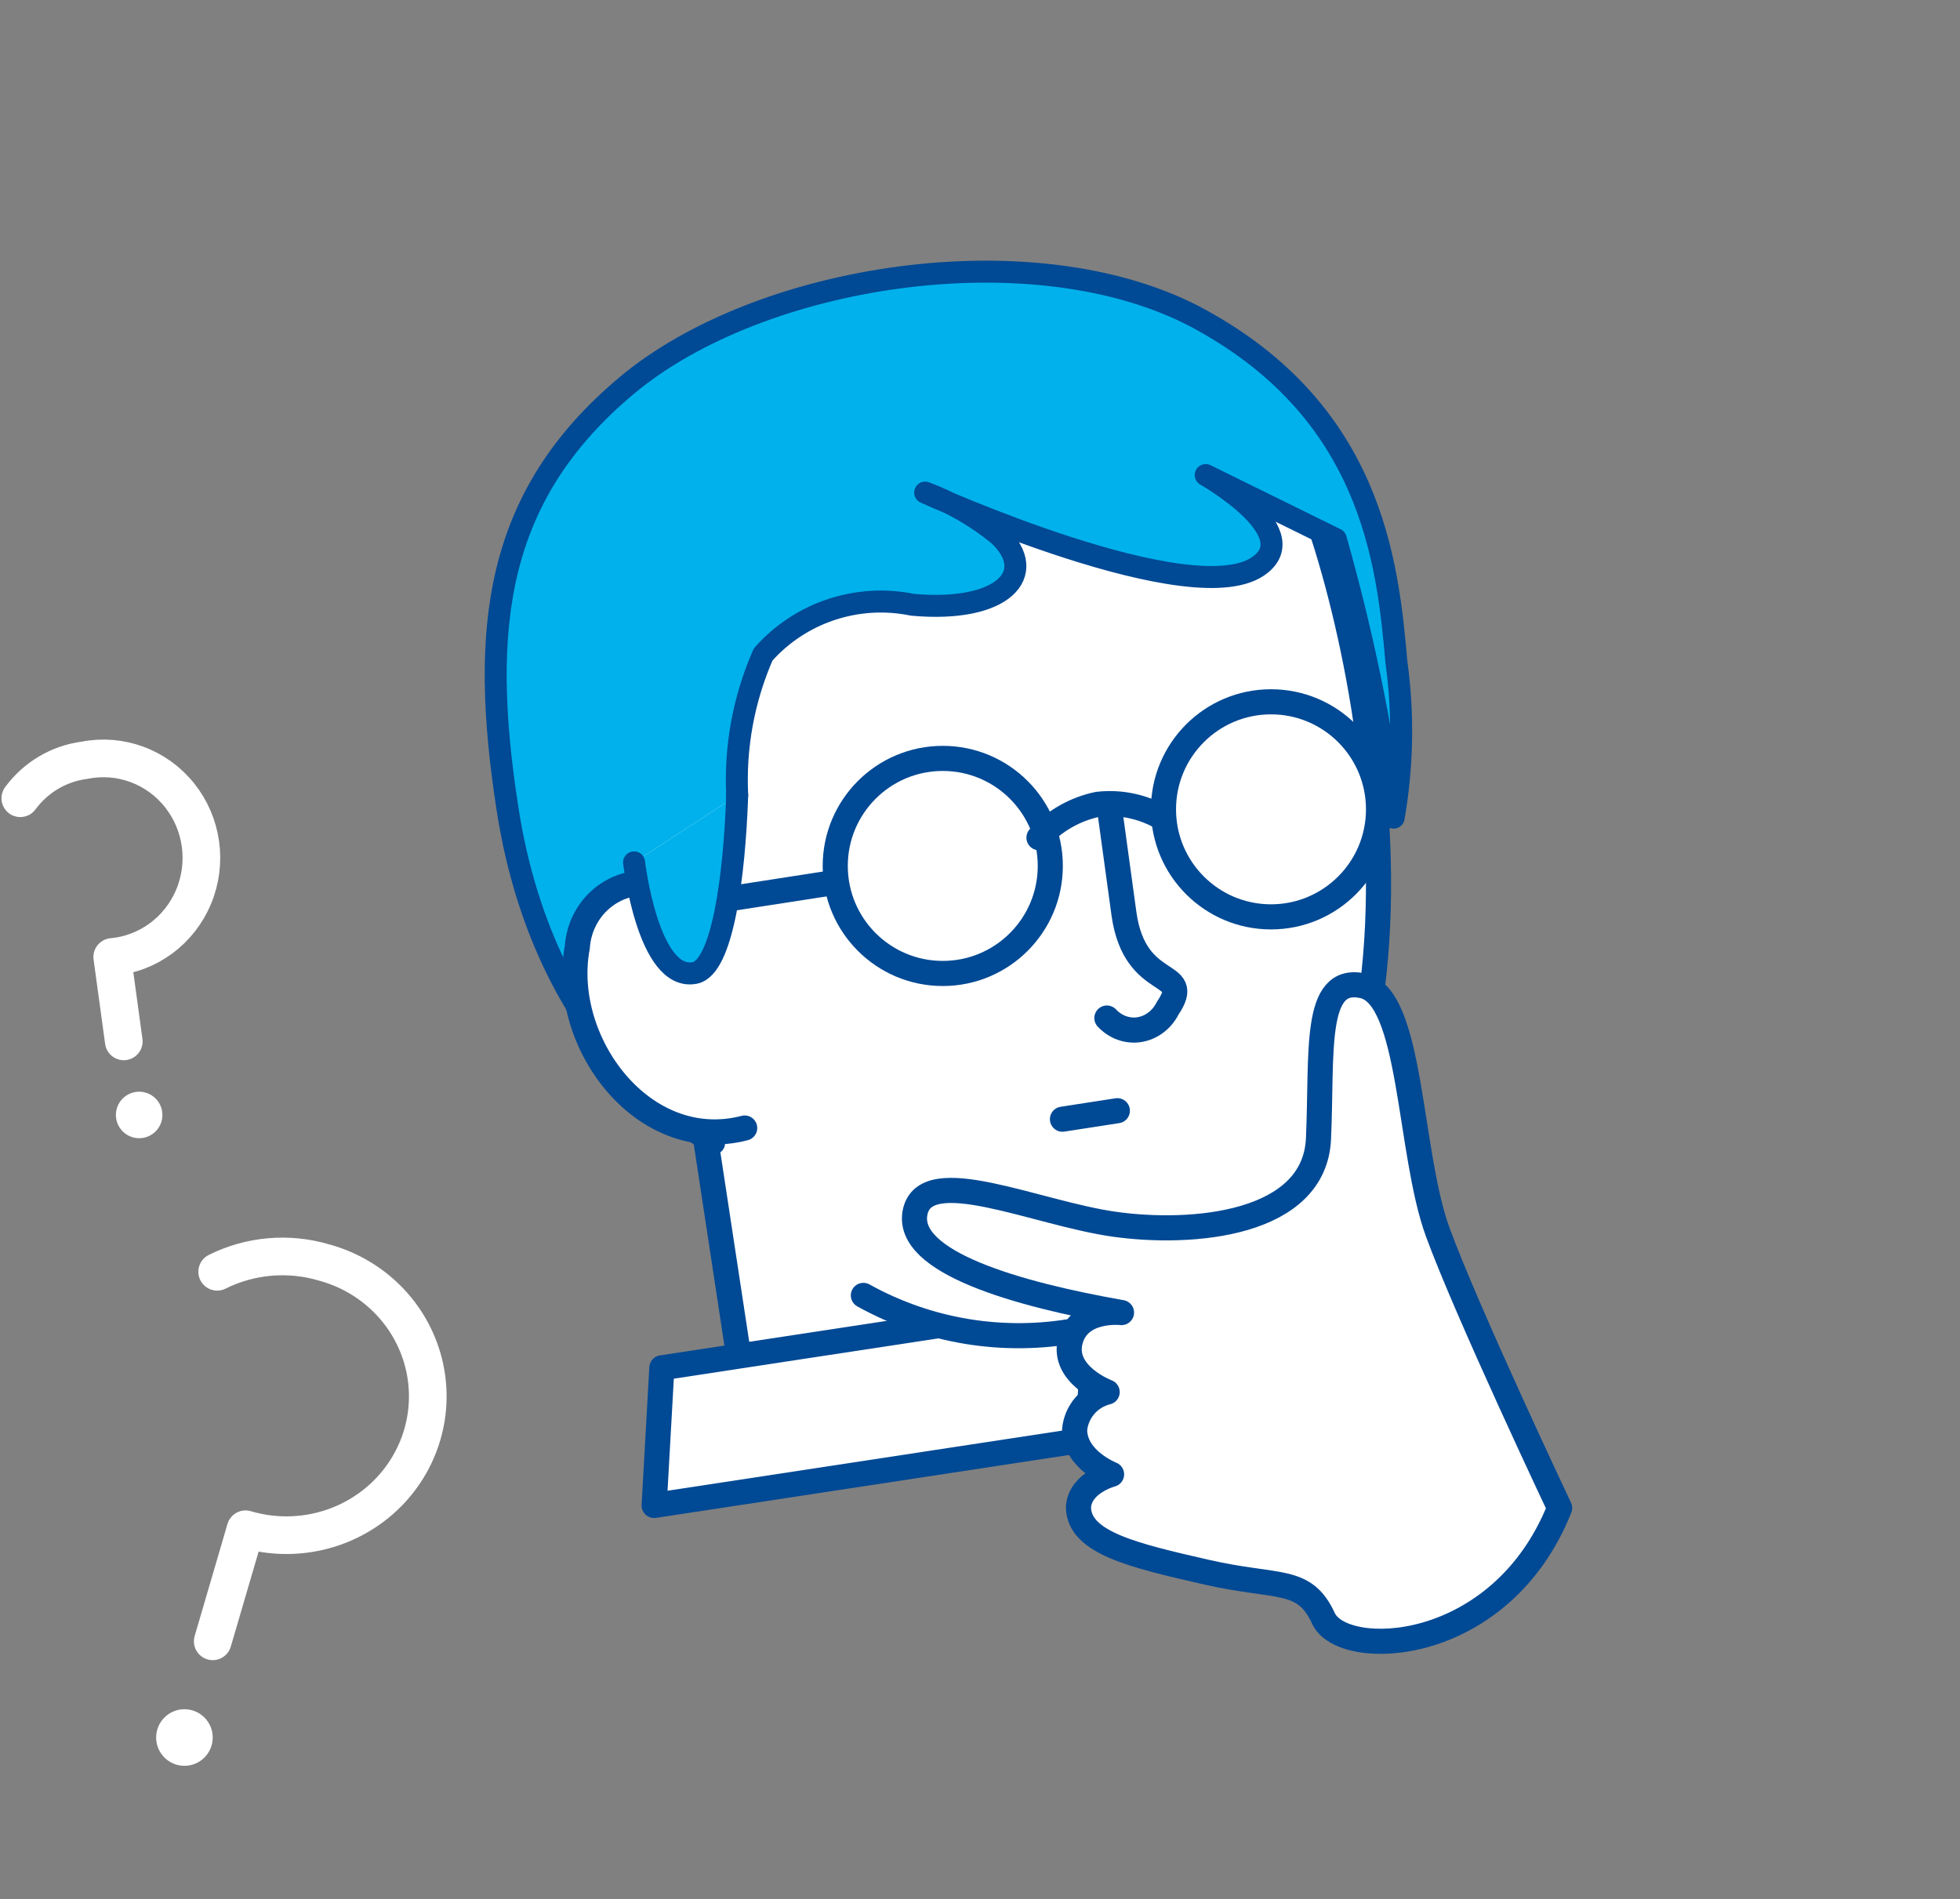 <?xml version="1.0" encoding="UTF-8"?>
<svg width="193px" height="187px" viewBox="0 0 193 187" version="1.1" xmlns="http://www.w3.org/2000/svg" xmlns:xlink="http://www.w3.org/1999/xlink">
    <rect x="0" y="0" width="193" height="187" fill="#808080" stroke="none"/>
    <title>illu-nicht-gefunden</title>
    <g id="⚙️-BGHW-Website-AP7---WIP" stroke="none" stroke-width="1" fill="none" fill-rule="evenodd">
        <g id="illu-nicht-gefunden" transform="translate(2, 0)">
            <polygon id="Path" fill="#FFFFFF" fill-rule="nonzero" points="62.413 105.415 73.646 115.91 79.131 105.524 65.234 95.849"></polygon>
            <polyline id="Path" stroke="#004994" stroke-width="2.472" fill="#FFFFFF" fill-rule="nonzero" stroke-linecap="round" stroke-linejoin="round" points="112.602 123.01 114.796 137.309 72.3 143.773 66.871 108.109"></polyline>
            <polygon id="Path" stroke="#004994" stroke-width="2.472" fill="#FFFFFF" fill-rule="nonzero" stroke-linecap="round" stroke-linejoin="round" points="105.12 141.725 62.413 148.231 63.173 134.676 105.88 128.17"></polygon>
            <polygon id="Path" stroke="#004994" stroke-width="2.163" fill="#FFFFFF" fill-rule="nonzero" stroke-linecap="round" stroke-linejoin="round" points="115.769 127.056 106.994 128.342 111.646 140.43 120.368 139.144"></polygon>
            <path d="M83.016,127.547 C89.435,131.112 96.874,132.324 104.075,130.98 C142.371,125.094 135.261,73.491 127.99,51.749 C120.288,28.917 89.694,35.401 89.694,35.401 C89.694,35.401 58.616,38.562 57.97,62.647 C57.853,70.042 58.43,77.431 59.693,84.716" id="Path" stroke="#004994" stroke-width="2.472" fill="#FFFFFF" fill-rule="nonzero" stroke-linecap="round" stroke-linejoin="round"></path>
            <path d="M106.994,100.237 C107.847,101.147 109.037,101.568 110.213,101.376 C111.389,101.184 112.416,100.4 112.991,99.257 C115.668,95.28 109.77,97.732 108.679,89.996 L107.341,80.246" id="Path" stroke="#004994" stroke-width="2.472" fill="#FFFFFF" fill-rule="nonzero" stroke-linecap="round" stroke-linejoin="round"></path>
            <path d="M70.591,78.297 C70.358,73.548 71.231,68.809 73.142,64.449 C76.799,60.305 82.416,58.433 87.851,59.546 C96.806,60.354 100.334,56.474 96.372,52.703 C94.201,50.908 91.743,49.488 89.099,48.5 C89.099,48.5 115.911,60.677 122.153,55.558 C126.332,52.218 116.726,46.775 116.726,46.775 L129.535,53.08 C132.091,62.075 133.996,71.241 135.234,80.506 C136.116,75.45 136.208,70.288 135.505,65.203 C134.637,55.289 133.063,40.309 115.532,31.095 C99.52,22.851 72.816,27 59.736,37.939 C46.655,48.877 45.244,61.917 47.958,79.536 C51.812,104.7 68.311,112.567 68.311,112.567 L60.441,84.925" id="Path" stroke="#004994" stroke-width="2.163" fill="#00B1EC" fill-rule="nonzero" stroke-linecap="round" stroke-linejoin="round"></path>
            <circle id="Oval" stroke="#004994" stroke-width="2.472" fill="#FFFFFF" fill-rule="nonzero" stroke-linecap="round" stroke-linejoin="round" cx="90.834" cy="85.261" r="10.588"></circle>
            <path d="M100.307,82.48 C101.86,80.799 103.887,79.651 106.108,79.193 C108.353,78.934 110.618,79.423 112.567,80.586" id="Path" stroke="#004994" stroke-width="2.472" stroke-linecap="round" stroke-linejoin="round"></path>
            <circle id="Oval" stroke="#004994" stroke-width="2.472" fill="#FFFFFF" fill-rule="nonzero" stroke-linecap="round" stroke-linejoin="round" cx="123.155" cy="79.688" r="10.588"></circle>
            <line x1="108.025" y1="109.362" x2="102.62" y2="110.198" id="Path" stroke="#004994" stroke-width="2.472" fill="#FFFFFF" fill-rule="nonzero" stroke-linecap="round" stroke-linejoin="round"></line>
            <line x1="80.246" y1="86.877" x2="57.955" y2="90.332" id="Path" stroke="#004994" stroke-width="2.472" fill="#FFFFFF" fill-rule="nonzero" stroke-linecap="round" stroke-linejoin="round"></line>
            <path d="M63.722,87.352 C61.768,86.612 59.589,86.861 57.842,88.026 C56.095,89.19 54.985,91.133 54.847,93.267 C53.104,102.547 61.292,113.672 71.329,111.067" id="Path" stroke="#004994" stroke-width="2.472" fill="#FFFFFF" fill-rule="nonzero" stroke-linecap="round" stroke-linejoin="round"></path>
            <path d="M60.441,84.925 C60.441,84.925 61.82,96.675 66.404,95.8 C69.154,95.286 70.321,86.22 70.591,78.297" id="Path" stroke="#004994" stroke-width="2.163" fill="#00B1EC" fill-rule="nonzero" stroke-linecap="round" stroke-linejoin="round"></path>
            <path d="M151.575,148.479 C151.575,148.479 142.447,129.183 139.567,121.301 C136.688,113.419 137.068,98.091 132.178,97.058 C127.288,96.025 128.212,103.635 127.831,112.115 C127.451,120.594 115.444,121.627 107.728,120.54 C100.013,119.453 89.146,114.398 88.114,119.344 C87.082,124.291 98.22,127.443 108.435,129.237 C108.435,129.237 104.197,128.748 103.382,132.064 C102.567,135.379 107.022,137.064 107.022,137.064 C105.279,137.493 103.994,138.974 103.816,140.761 C103.816,143.75 107.457,145.164 107.457,145.164 C107.457,145.164 104.36,145.979 104.197,148.371 C104.197,151.904 109.63,153.154 116.748,154.785 C123.865,156.416 126.419,155.22 128.32,159.351 C130.222,163.482 145.761,163.047 151.575,148.479 Z" id="Path" stroke="#004994" stroke-width="2.472" fill="#FFFFFF" fill-rule="nonzero" stroke-linecap="round" stroke-linejoin="round"></path>
            <circle id="Oval" fill="#FFFFFF" fill-rule="nonzero" cx="16.161" cy="171.079" r="2.786"></circle>
            <path d="M19.385,125.221 C22.641,123.598 26.409,123.27 29.904,124.306 C34.737,125.615 38.479,129.375 39.702,134.151 C40.925,138.926 39.439,143.979 35.812,147.378 C32.185,150.777 26.977,151.997 22.179,150.572 L18.947,161.606" id="Path" stroke="#FFFFFF" stroke-width="3.707" stroke-linecap="round" stroke-linejoin="round"></path>
            <circle id="Oval" stroke="#FFFFFF" stroke-width="1.236" fill="#FFFFFF" fill-rule="nonzero" cx="11.702" cy="109.78" r="1.672"></circle>
            <path d="M0,78.596 C1.526,76.526 3.815,75.175 6.341,74.854 C9.84,74.162 13.429,75.486 15.676,78.296 C17.922,81.107 18.459,84.946 17.072,88.28 C15.686,91.615 12.601,93.901 9.051,94.226 L10.189,102.536" id="Path" stroke="#FFFFFF" stroke-width="3.707" stroke-linecap="round" stroke-linejoin="round"></path>
        </g>
    </g>
</svg>